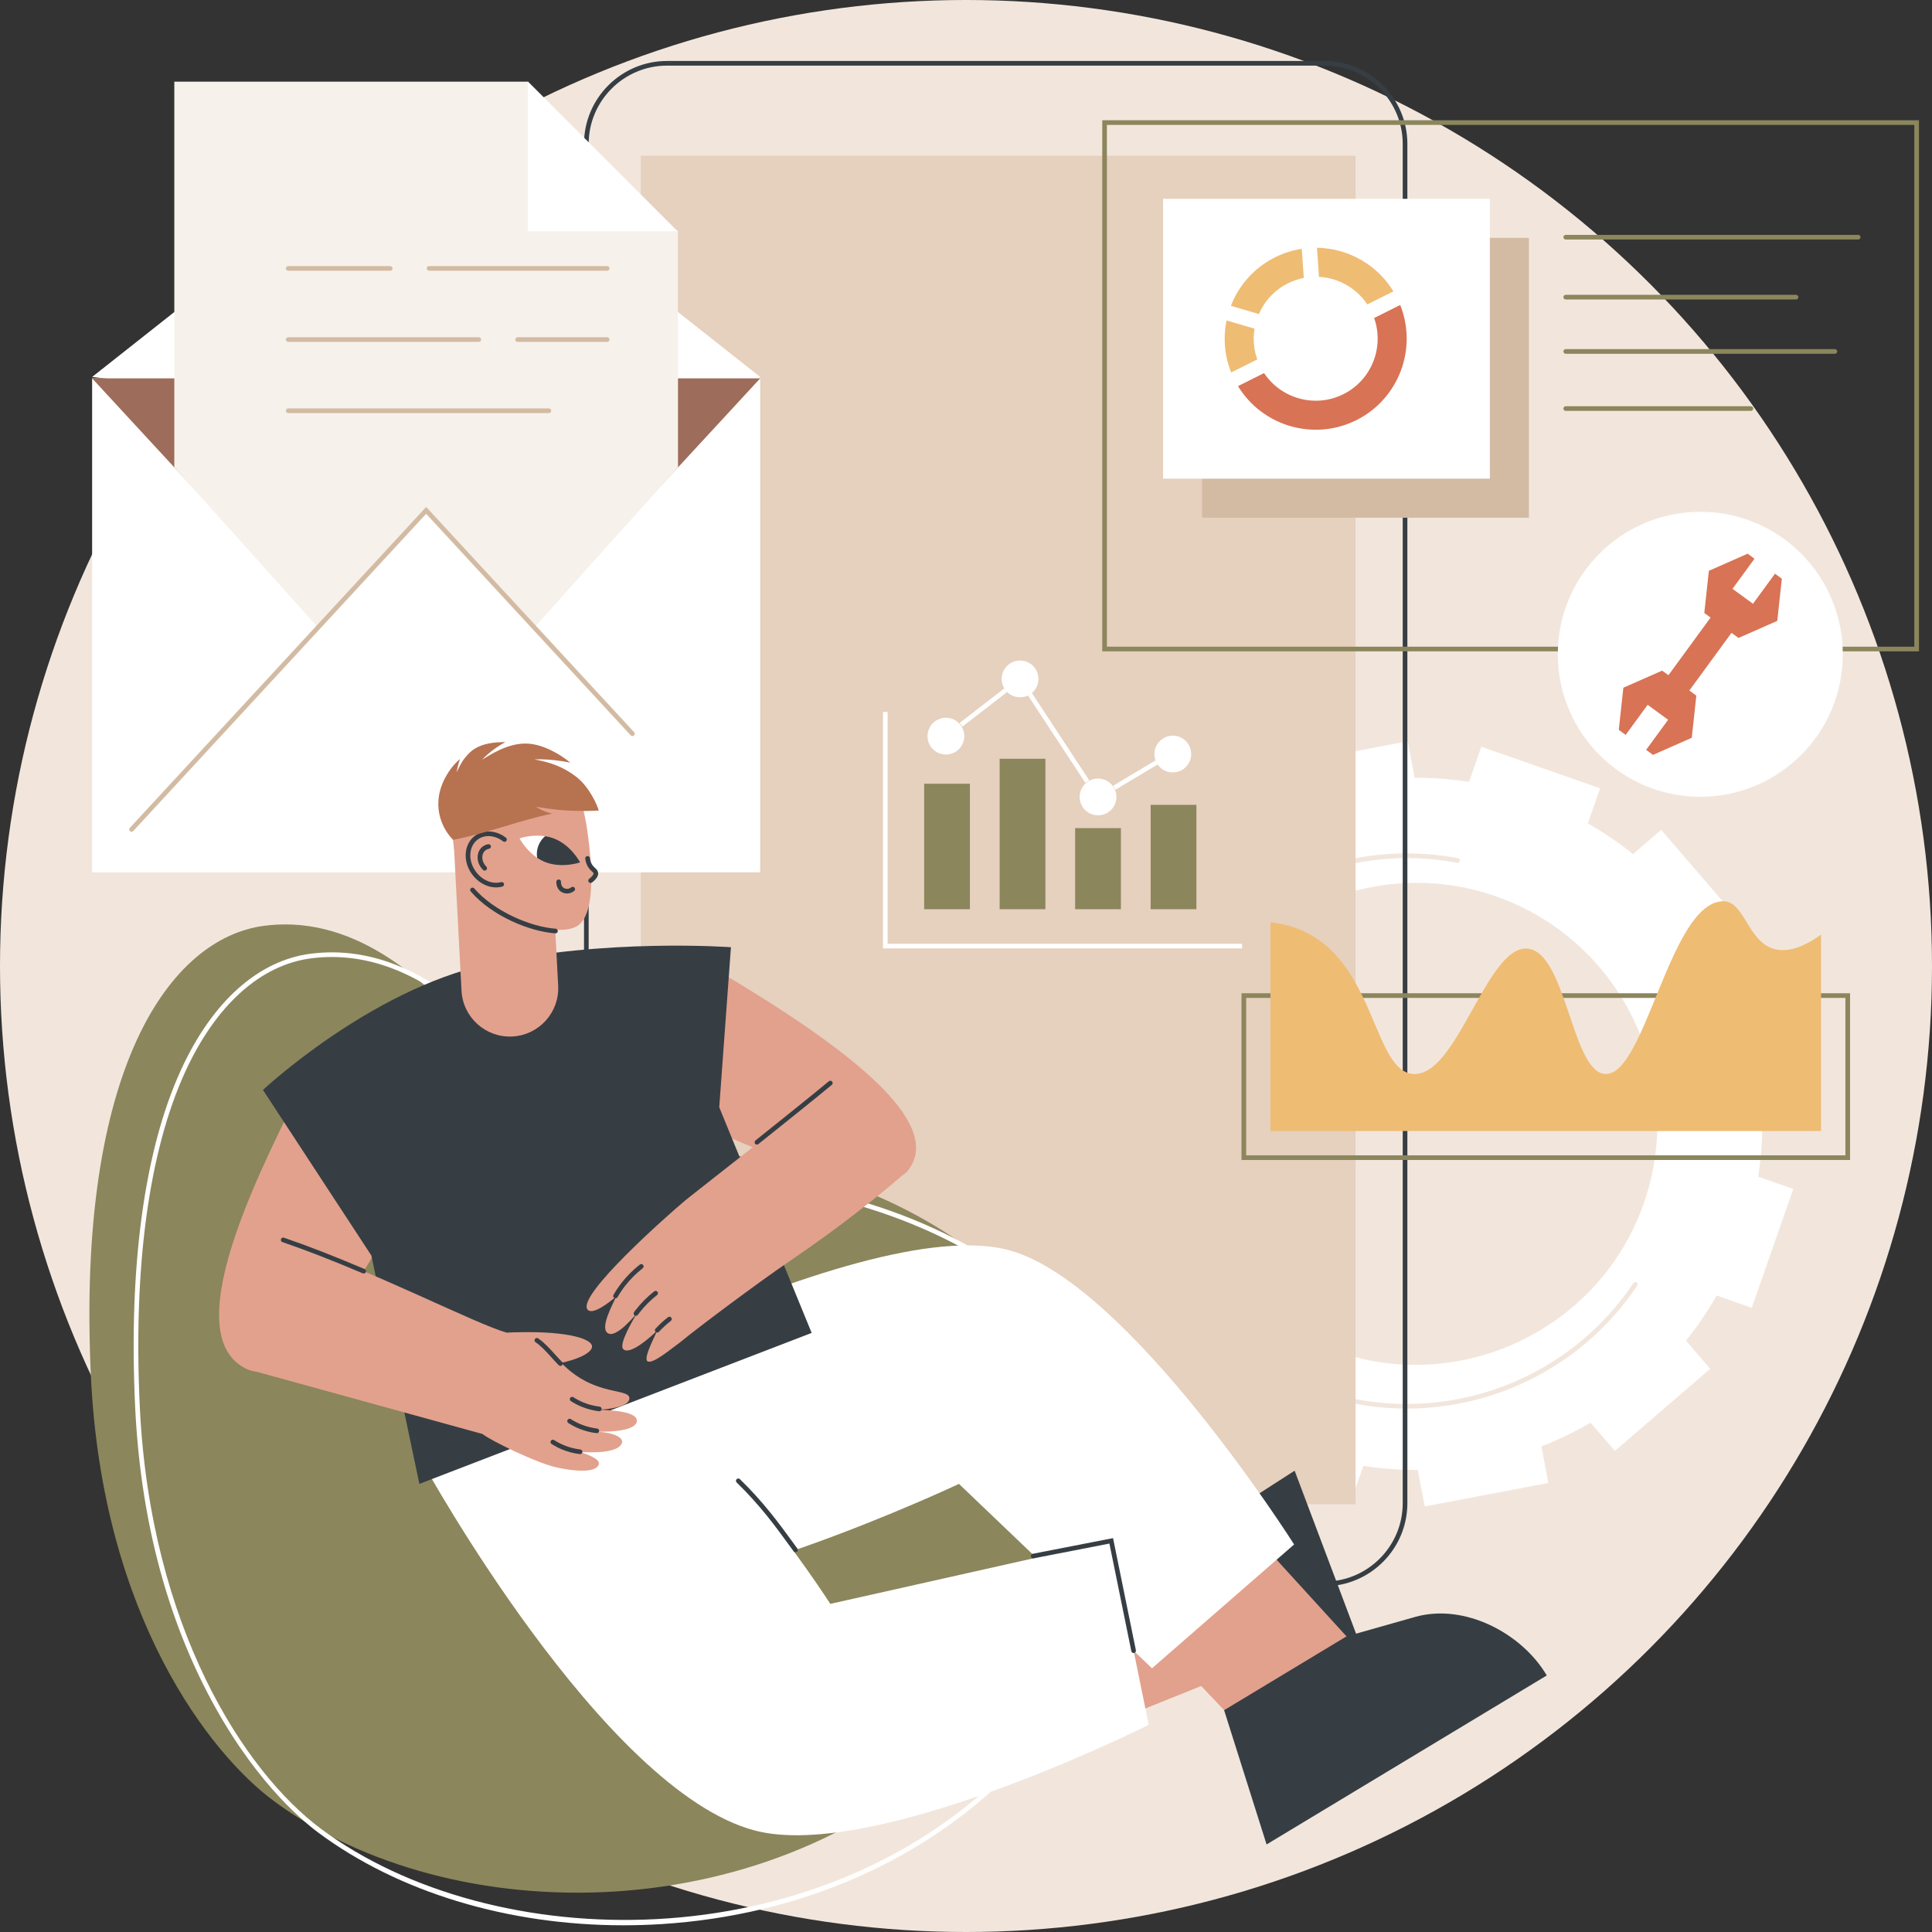 <?xml version="1.0" encoding="utf-8"?>
<!-- Generator: Adobe Illustrator 12.0.0, SVG Export Plug-In . SVG Version: 6.00 Build 51448)  -->
<!DOCTYPE svg PUBLIC "-//W3C//DTD SVG 1.1//EN" "http://www.w3.org/Graphics/SVG/1.1/DTD/svg11.dtd">
<svg  version="1.1" id="Layer_1" xmlns="http://www.w3.org/2000/svg" xmlns:xlink="http://www.w3.org/1999/xlink" width="830" height="830" viewBox="0 0 830 830"
	 overflow="visible" enable-background="new 0 0 830 830" xml:space="preserve">
<rect x="0" y="0" width="830" height="830" fill="#333333" stroke="none"/>
<g id="Marketing_automation_system">
	<circle fill="#F2E6DC" cx="415" cy="415" r="415"/>
	<g>
		<g>
			<path fill="#FFFFFF" d="M770.404,510.799l-15.077-5.27c1.218-7.82,1.79-15.641,1.754-23.396l15.681-2.975l-10.07-53.105
				l-15.717,2.98c-2.836-7.296-6.241-14.359-10.183-21.122l12.12-10.439l-35.274-40.956l-12.093,10.417
				c-6.046-4.859-12.521-9.282-19.398-13.201l5.269-15.078l-51.026-17.831l-5.269,15.077c-7.821-1.218-15.642-1.79-23.398-1.754
				l-2.974-15.681l-53.105,10.071l2.98,15.717c-7.296,2.836-14.358,6.241-21.121,10.182l-10.439-12.121l-40.956,35.275
				l10.416,12.093c-4.858,6.045-9.282,12.52-13.2,19.398l-15.077-5.269l0,0l-17.831,51.026l15.077,5.269
				c-1.218,7.821-1.79,15.642-1.754,23.397l-15.681,2.975l10.07,53.105l15.717-2.98c2.836,7.295,6.241,14.358,10.183,21.121
				l-12.12,10.439l35.274,40.955l0,0l12.094-10.415c6.046,4.858,12.52,9.282,19.397,13.2l-5.269,15.077l51.026,17.831l5.269-15.077
				c7.821,1.218,15.642,1.79,23.398,1.754l2.974,15.681l0,0l53.105-10.07l-2.98-15.717c7.296-2.836,14.359-6.242,21.121-10.184
				l10.439,12.121l40.955-35.274l-10.415-12.093c4.858-6.047,9.281-12.521,13.2-19.398l15.077,5.269L770.404,510.799z
				 M705.019,520.169c-19.524,50.626-75.792,77.752-127.559,61.497c-57.163-17.951-87.219-80.295-65.66-136.197
				c19.524-50.624,75.792-77.751,127.559-61.496C696.521,401.923,726.578,464.268,705.019,520.169z"/>
		</g>
		<path fill="#F2E6DC" d="M604.347,605.141c-13.134,0-26.42-2.173-39.357-6.693c-30.067-10.507-54.243-32.093-68.074-60.783
			c-13.831-28.689-15.662-61.049-5.155-91.116c9.477-27.119,28.412-49.9,53.317-64.146c24.657-14.104,53.527-18.977,81.287-13.72
			c0.543,0.103,0.899,0.626,0.797,1.168c-0.103,0.543-0.624,0.896-1.169,0.797c-56.46-10.684-113.357,22.224-132.345,76.563
			c-10.331,29.562-8.53,61.378,5.069,89.587s37.369,49.433,66.933,59.763c50.424,17.624,106.376-1.027,136.062-45.35
			c0.308-0.459,0.929-0.581,1.388-0.274c0.458,0.308,0.581,0.929,0.274,1.388C680.797,586.03,643.276,605.141,604.347,605.141z"/>
	</g>
	<g>
		<rect x="275.274" y="66.91" fill="#E6D0BE" width="307.086" height="579.338"/>
		<path fill="#363E44" d="M568.94,681.457H286.57c-19.673,0-35.678-16.005-35.678-35.678V61.872
			c0-19.673,16.005-35.679,35.678-35.679h282.37c19.673,0,35.679,16.006,35.679,35.679v583.907
			C604.619,665.452,588.613,681.457,568.94,681.457z M286.57,28.193c-18.57,0-33.678,15.108-33.678,33.679v583.907
			c0,18.57,15.107,33.678,33.678,33.678h282.37c18.57,0,33.679-15.107,33.679-33.678V61.872c0-18.57-15.108-33.679-33.679-33.679
			H286.57z"/>
	</g>
	<g>
		<path fill="#8B865C" d="M824.408,279.823h-350.87V51.659h350.87V279.823z M475.538,277.823h346.87V53.659h-346.87V277.823z"/>
		<g>
			<rect x="516.428" y="102.184" fill="#D3BBA3" width="140.397" height="120.232"/>
			<rect x="499.654" y="85.41" fill="#FFFFFF" width="140.397" height="120.232"/>
			<g>
				<path fill="#8B865C" d="M798.292,102.903H672.647c-0.552,0-1-0.447-1-1s0.448-1,1-1h125.645c0.552,0,1,0.447,1,1
					S798.844,102.903,798.292,102.903z"/>
				<path fill="#8B865C" d="M771.606,128.655h-98.959c-0.552,0-1-0.447-1-1c0-0.553,0.448-1,1-1h98.959c0.552,0,1,0.447,1,1
					C772.606,128.208,772.158,128.655,771.606,128.655z"/>
				<path fill="#8B865C" d="M788.285,151.981H672.647c-0.552,0-1-0.447-1-1s0.448-1,1-1h115.638c0.552,0,1,0.447,1,1
					S788.837,151.981,788.285,151.981z"/>
				<path fill="#8B865C" d="M752.198,176.52h-79.551c-0.552,0-1-0.447-1-1s0.448-1,1-1h79.551c0.552,0,1,0.447,1,1
					S752.75,176.52,752.198,176.52z"/>
			</g>
		</g>
		<g>
			<path fill="#EFBC73" d="M553.32,121.706c2.204-1.102,4.489-1.868,6.798-2.318l-0.875-12.502c-3.905,0.603-7.781,1.809-11.5,3.669
				c-9.032,4.517-15.554,12.081-18.944,20.829l12.019,3.538C543.22,129.376,547.506,124.613,553.32,121.706z"/>
			<path fill="#EFBC73" d="M540.129,154.416c-1.54-4.338-1.882-8.878-1.164-13.211l-12.018-3.538
				c-1.504,7.291-0.947,15.051,1.974,22.354L540.129,154.416z"/>
			<path fill="#D87355" d="M601.542,131.026l-11.208,5.605c4.431,12.48-1.05,26.638-13.19,32.71
				c-12.142,6.072-26.757,1.964-34.084-9.067l-11.208,5.605c10.453,17.169,32.573,23.763,50.868,14.613
				C601.016,171.343,609.009,149.689,601.542,131.026z"/>
			<path fill="#EFBC73" d="M566.654,118.938c8.205,0.452,16.005,4.692,20.75,11.835l11.207-5.605
				c-7.144-11.733-19.735-18.526-32.833-18.731L566.654,118.938z"/>
		</g>
	</g>
	<g>
		<polygon fill="#FFFFFF" points="533.619,407.451 379.329,407.451 379.329,305.855 381.329,305.855 381.329,405.451 
			533.619,405.451 		"/>
		<g>
			
				<rect x="486.792" y="322.546" transform="matrix(0.513 0.858 -0.858 0.513 523.438 -256.476)" fill="#FFFFFF" width="2" height="21.212"/>
			
				<rect x="432.358" y="315.905" transform="matrix(0.549 0.836 -0.836 0.549 469.999 -237.228)" fill="#FFFFFF" width="44.934" height="2"/>
			
				<rect x="421.162" y="291.793" transform="matrix(0.612 0.791 -0.791 0.612 404.469 -215.967)" fill="#FFFFFF" width="1.999" height="24.218"/>
			<circle fill="#FFFFFF" cx="406.364" cy="316.252" r="7.903"/>
			<circle fill="#FFFFFF" cx="438.226" cy="291.666" r="7.903"/>
			<circle fill="#FFFFFF" cx="471.727" cy="342.374" r="7.903"/>
			<circle fill="#FFFFFF" cx="503.842" cy="323.941" r="7.903"/>
		</g>
		<g>
			<rect x="397.025" y="336.71" fill="#8B865C" width="19.653" height="53.891"/>
			<rect x="429.459" y="325.974" fill="#8B865C" width="19.654" height="64.627"/>
			<rect x="461.894" y="355.775" fill="#8B865C" width="19.654" height="34.826"/>
			<rect x="494.328" y="345.774" fill="#8B865C" width="19.654" height="44.827"/>
		</g>
	</g>
	<g>
		<path fill="#8B865C" d="M794.798,498.337H533.359v-71.628h261.438V498.337z M535.359,496.337h257.438v-67.628H535.359V496.337z"/>
		<g>
			<path fill="#EFBC73" d="M761.727,407.544c-11.064-3.506-12.374-20.603-21.603-20.358c-22.852,0.603-33.227,75.177-50.558,74.192
				c-14.307-0.813-16.648-52.167-33.217-53.834c-17.684-1.779-30.153,55.204-49.252,53.834
				c-16.771-1.204-16.102-45.783-45.815-60.706c-4.992-2.508-10.224-3.864-15.47-4.402v89.613h236.531v-84.371
				C773.417,407.924,766.773,409.144,761.727,407.544z"/>
		</g>
	</g>
	<g>
		<polygon fill="#FFFFFF" points="326.581,161.938 310.266,193.821 39.578,161.938 183.08,48.592 		"/>
		<rect x="39.578" y="162.553" fill="#FFFFFF" width="287.003" height="212.125"/>
		<polygon fill="#9E6C5A" points="326.581,162.553 39.578,162.553 183.08,317.971 		"/>
		<g>
			<g>
				<polygon fill="#F7F1EB" points="291.272,200.794 291.272,99.315 252.709,73.639 226.779,35.076 74.887,35.076 74.887,200.794 
					183.08,321.369 				"/>
			</g>
			<g>
				<path fill="#D3BBA3" d="M260.84,116.308h-76.504c-0.552,0-1-0.447-1-1s0.448-1,1-1h76.504c0.553,0,1,0.447,1,1
					S261.393,116.308,260.84,116.308z"/>
				<path fill="#D3BBA3" d="M167.651,116.308h-43.843c-0.553,0-1-0.447-1-1s0.447-1,1-1h43.843c0.552,0,1,0.447,1,1
					S168.203,116.308,167.651,116.308z"/>
				<path fill="#D3BBA3" d="M260.84,146.882h-38.451c-0.553,0-1-0.447-1-1s0.447-1,1-1h38.451c0.553,0,1,0.447,1,1
					S261.393,146.882,260.84,146.882z"/>
				<path fill="#D3BBA3" d="M205.703,146.882h-81.895c-0.553,0-1-0.447-1-1s0.447-1,1-1h81.895c0.552,0,1,0.447,1,1
					S206.255,146.882,205.703,146.882z"/>
				<path fill="#D3BBA3" d="M235.813,177.458H123.809c-0.553,0-1-0.448-1-1c0-0.553,0.447-1,1-1h112.004c0.552,0,1,0.447,1,1
					C236.813,177.01,236.364,177.458,235.813,177.458z"/>
			</g>
			<polygon fill="#FFFFFF" points="226.779,99.315 291.097,99.315 226.779,34.998 			"/>
		</g>
		<polygon fill="#FFFFFF" points="326.581,374.678 39.578,374.678 183.08,219.261 183.08,219.261 		"/>
		<path fill="#D3BBA3" d="M56.51,357.341c-0.243,0-0.486-0.088-0.679-0.266c-0.405-0.374-0.431-1.007-0.056-1.413L183.08,217.787
			l0.734,0.795l88.607,95.964c0.375,0.406,0.35,1.039-0.057,1.413c-0.405,0.377-1.038,0.35-1.413-0.056l-87.872-95.17L57.244,357.02
			C57.047,357.232,56.778,357.341,56.51,357.341z"/>
	</g>
	<g>
		<circle fill="#FFFFFF" cx="730.466" cy="281.088" r="61.208"/>
		<g>
			<polygon fill="#D87355" points="765.491,248.621 762.539,246.462 753.088,259.385 744.295,252.954 753.746,240.031 
				750.795,237.873 734.139,245.226 732.178,263.327 746.874,274.075 763.53,266.722 			"/>
			<polygon fill="#D87355" points="695.441,313.556 698.394,315.715 707.845,302.792 716.638,309.223 707.187,322.146 
				710.138,324.305 726.794,316.952 728.755,298.85 714.059,288.102 697.402,295.455 			"/>
			
				<rect x="724.048" y="259.862" transform="matrix(0.807 0.59 -0.59 0.807 307.33 -376.29)" fill="#D87355" width="11.132" height="44.784"/>
		</g>
	</g>
	<g>
		<g>
			<path fill="#8B865C" d="M238.461,494.248c-30.193-48.633-71.833-103.224-124.76-96.549
				c-40.817,5.147-80.961,61.598-74.637,193.786c4.942,103.299,51.479,162.111,78.305,182.04
				c76.828,57.077,215.579,55.868,296.73-26.183c10.7-10.818,69.17-69.936,54.546-136.365
				C453.065,540.205,359.258,482.656,238.461,494.248z"/>
			<path fill="#FFFFFF" d="M267.809,827.119c-49.499,0.001-96.531-14.158-131.036-39.792c-8.067-5.993-28.858-23.848-47.649-60.1
				c-18.412-35.522-28.861-76.803-31.057-122.695c-2.891-60.416,3.932-110.556,19.729-144.998
				c13.435-29.29,33.244-46.986,55.78-49.828c53.646-6.762,95.179,47.885,125.408,96.489c56.594-5.327,111.439,4.488,154.498,27.65
				c40.617,21.848,68.369,54.621,76.14,89.917c6.222,28.263,0.204,58.46-17.888,89.751c-14.192,24.55-31.302,41.848-36.924,47.531
				c-38.143,38.565-91.639,61.848-150.635,65.559C278.702,826.948,273.235,827.118,267.809,827.119z M142.587,411.137
				c-2.885,0-5.804,0.181-8.761,0.554c-21.823,2.752-41.077,20.039-54.213,48.678c-15.665,34.152-22.425,83.971-19.55,144.068
				c4.519,94.445,44.79,156.685,77.902,181.285c73.513,54.614,212.919,57.335,295.423-26.083
				c25.69-25.973,66.903-78.106,54.28-135.446c-7.646-34.726-35.03-67.014-75.134-88.586
				c-42.869-23.059-97.554-32.778-153.979-27.362l-0.617,0.06l-0.328-0.527C229.35,462.254,191.12,411.137,142.587,411.137z"/>
		</g>
		<g>
			<g>
				<g>
					<path fill="#363E44" d="M556.182,631.814L505.6,664.379l19.304,51.199l16.778,21.713c12.13,15.772,39.011,19.361,58.696,11.752
						L556.182,631.814z"/>
					<polygon fill="#E2A18D" points="586.772,712.111 548.869,758.916 494.905,702.044 540.052,660.875 					"/>
					<path fill="#363E44" d="M544.131,792.389l-18.246-57.682l52.576-31.711l29.36-8.32c21.28-6.079,45.955,6.934,56.687,25.107
						L544.131,792.389z"/>
				</g>
				<g>
					<polygon fill="#E2A18D" points="524.439,720.951 510.635,662.326 437.321,690.106 460.099,746.801 					"/>
				</g>
				<path fill="#FFFFFF" d="M188.301,621.6c0,0,20.168,47.455,57.754,59.729c43.011,14.043,165.924-43.838,165.924-43.838
					l82.927,79.208l61.054-53.188c0,0-70.344-111.278-121.617-126.184C369.501,518.478,188.301,621.6,188.301,621.6z"/>
				<g>
					<path fill="#FFFFFF" d="M181.891,628.973c0,0,31.993-52.836,70.525-43.969c44.093,10.146,104.293,104.031,104.293,104.031
						l120.687-27.074l16.093,79.027c0,0-117.652,59.068-169.269,45.399C258.944,769.102,181.891,628.973,181.891,628.973z"/>
					<path fill="#363E44" d="M487.004,710.152c-0.466,0-0.883-0.326-0.979-0.801l-9.412-46.22l-32.545,6.343
						c-0.541,0.105-1.067-0.248-1.172-0.79c-0.106-0.542,0.248-1.067,0.789-1.173l34.491-6.722l9.808,48.163
						c0.111,0.541-0.238,1.069-0.779,1.179C487.137,710.146,487.07,710.152,487.004,710.152z"/>
					<path fill="#363E44" d="M341.753,666.859c-0.309,0-0.612-0.142-0.808-0.409l-1.932-2.646
						c-5.875-8.069-12.534-17.215-22.535-26.916c-0.397-0.385-0.406-1.018-0.022-1.414c0.386-0.397,1.019-0.406,1.414-0.021
						c10.125,9.82,16.838,19.04,22.761,27.175l1.928,2.642c0.326,0.445,0.23,1.071-0.216,1.397
						C342.164,666.797,341.958,666.859,341.753,666.859z"/>
				</g>
			</g>
			<g>
				<g>
					<path fill="#E2A18D" d="M311.961,419.203c61.07,36.396,92.446,65.098,78.164,83.561c-8.284,10.711-53.24-0.359-102.795-26.914
						C294.592,457.924,302.621,440.654,311.961,419.203z"/>
					<path fill="#E2A18D" d="M130.035,465.563c-13.19,27.801-55.907,105.906-24.8,122.215c25.731,13.49,64.169-64.28,78.962-91.111
						C166.143,486.298,148.089,475.93,130.035,465.563z"/>
					<path fill="#363E44" d="M112.975,468.245c0,0,45.478-42.62,96.107-53.951c50.631-11.33,104.936-7.365,104.936-7.365
						l-5.024,68.758l39.7,96.938L180.165,637.49l-20.619-98.094L112.975,468.245z"/>
				</g>
				<g>
					<path fill="#E2A18D" d="M356.948,465.717c-17.023,14.556-58.811,46.85-62.764,50.164c-7.391,6.197-46.189,40.48-41.85,46.615
						c2.074,2.932,9.848-3.335,12.413-5.529c-1.198,2.794-6.963,13.027-3.865,15.599c3.639,3.021,12.376-8.122,12.621-8.21
						c-1.505,2.715-7.938,13.285-5.69,15.303c2.924,2.625,11.857-5.414,14.42-7.945c0.077,0.615-5.994,11.505-4.137,13.037
						c2.057,1.698,10.567-5.599,14.206-8.176c6.571-5.5,33.253-25.505,46.677-34.605c31.526-21.376,51.146-39.205,51.146-39.205
						S369.003,465.459,356.948,465.717z"/>
					<path fill="#363E44" d="M325.18,491.727c-0.294,0-0.586-0.129-0.782-0.376c-0.345-0.433-0.274-1.062,0.157-1.405
						c8.427-6.722,25.857-20.686,31.523-25.424c0.426-0.354,1.055-0.297,1.409,0.126c0.354,0.424,0.298,1.055-0.126,1.409
						c-5.68,4.749-23.127,18.726-31.56,25.451C325.618,491.655,325.397,491.727,325.18,491.727z"/>
					<path fill="#363E44" d="M264.426,557.769c-0.17,0-0.342-0.043-0.499-0.134c-0.479-0.276-0.642-0.889-0.365-1.366
						c1.032-1.787,2.198-3.517,3.464-5.144c2.274-2.921,4.918-5.565,7.859-7.861c0.435-0.34,1.063-0.264,1.403,0.173
						c0.34,0.436,0.263,1.063-0.173,1.403c-2.811,2.195-5.338,4.723-7.512,7.514c-1.21,1.554-2.324,3.207-3.311,4.915
						C265.107,557.59,264.772,557.769,264.426,557.769z"/>
					<path fill="#363E44" d="M273.196,565.289c-0.204,0-0.411-0.063-0.59-0.192c-0.445-0.326-0.542-0.952-0.217-1.398
						c0.257-0.35,0.522-0.702,0.799-1.057c2.273-2.919,4.918-5.563,7.858-7.859c0.435-0.34,1.063-0.264,1.403,0.173
						c0.34,0.436,0.263,1.063-0.173,1.403c-2.812,2.194-5.338,4.723-7.512,7.513c-0.264,0.338-0.518,0.675-0.762,1.009
						C273.809,565.147,273.504,565.289,273.196,565.289z"/>
					<path fill="#363E44" d="M282.345,572.484c-0.243,0-0.487-0.088-0.68-0.267c-0.405-0.375-0.429-1.008-0.054-1.413
						c1.644-1.773,3.45-3.433,5.369-4.932c0.436-0.34,1.063-0.264,1.404,0.173c0.339,0.435,0.263,1.063-0.173,1.403
						c-1.835,1.434-3.563,3.02-5.134,4.715C282.882,572.377,282.613,572.484,282.345,572.484z"/>
				</g>
				<g>
					<path fill="#E2A18D" d="M121.656,532.67c38.752,13.235,83.178,36.41,96.154,39.864c1.267-0.11,3.501-0.315,6.368,0.216
						c10.623,1.967,12.915,10.878,23.143,18.043c11.604,8.129,22.741,6.137,23.063,9.741c0.224,2.507-3.766,4.441-12.678,5.103
						c-0.001,0-0.001,0.001,0,0.001c6.828,0.276,16.072,1.056,15.909,4.829c-0.422,4.346-11.391,4.707-18.036,4.6
						c8.044,0.129,12.283,2.604,11.668,4.686c-0.969,3.275-7.23,4.629-17.855,4.046c-0.001,0-0.001,0.001,0,0.001
						c7.224,2.451,8.611,4.123,7.618,5.83c-1.813,3.115-10.538,2.473-18.166,0.721c-8.586-1.971-27.887-11.385-31.587-14.316
						c-0.001,0-100.396-27.66-100.396-27.66S121.654,532.669,121.656,532.67z"/>
					<path fill="#363E44" d="M156.232,547.111c-0.13,0-0.263-0.025-0.391-0.079c-13.207-5.608-24.496-9.996-34.509-13.417
						c-0.522-0.179-0.802-0.747-0.623-1.27c0.178-0.522,0.745-0.8,1.27-0.623c10.06,3.437,21.392,7.842,34.645,13.468
						c0.508,0.216,0.745,0.804,0.529,1.312C156.992,546.883,156.622,547.111,156.232,547.111z"/>
					<path fill="#E2A18D" d="M236.407,586.408c13.834-2.275,18.341-6.028,17.911-8.209c-0.725-3.668-13.33-6.559-33.967-5.779
						C224.475,576.719,232.283,582.11,236.407,586.408z"/>
					<path fill="#363E44" d="M240.753,586.811c-0.258,0-0.517-0.1-0.712-0.298c-1.197-1.215-2.279-2.412-3.326-3.571
						c-2.163-2.393-4.205-4.652-6.64-6.306c-0.457-0.311-0.575-0.932-0.266-1.389c0.312-0.457,0.933-0.575,1.39-0.266
						c2.633,1.788,4.754,4.135,6.999,6.619c1.033,1.143,2.101,2.324,3.267,3.508c0.389,0.394,0.384,1.026-0.01,1.414
						C241.261,586.715,241.007,586.811,240.753,586.811z"/>
					<path fill="#363E44" d="M257.488,606.293c-0.04,0-0.08-0.002-0.12-0.007c-2.553-0.305-5.049-0.948-7.42-1.911
						c-1.63-0.663-3.212-1.483-4.703-2.44c-0.465-0.299-0.6-0.917-0.302-1.382c0.299-0.465,0.918-0.6,1.382-0.301
						c1.388,0.89,2.86,1.653,4.376,2.269c2.206,0.897,4.529,1.496,6.904,1.779c0.548,0.065,0.939,0.563,0.875,1.111
						C258.419,605.92,257.987,606.293,257.488,606.293z"/>
					<path fill="#363E44" d="M256.403,615.702c-0.04,0-0.08-0.002-0.12-0.007c-2.557-0.307-5.053-0.95-7.42-1.912
						c-1.629-0.662-3.211-1.482-4.702-2.439c-0.465-0.299-0.601-0.917-0.302-1.382c0.298-0.464,0.918-0.6,1.382-0.302
						c1.388,0.891,2.859,1.654,4.375,2.27c2.202,0.896,4.525,1.494,6.905,1.779c0.548,0.066,0.939,0.563,0.873,1.112
						C257.334,615.329,256.902,615.702,256.403,615.702z"/>
					<path fill="#363E44" d="M249.206,624.699c-0.04,0-0.079-0.002-0.12-0.007c-2.555-0.306-5.051-0.948-7.42-1.911
						c-1.636-0.665-3.218-1.486-4.703-2.441c-0.465-0.297-0.6-0.917-0.301-1.381s0.917-0.602,1.382-0.301
						c1.382,0.888,2.854,1.651,4.375,2.27c2.204,0.896,4.527,1.494,6.904,1.778c0.549,0.065,0.94,0.563,0.874,1.111
						C250.137,624.326,249.705,624.699,249.206,624.699z"/>
				</g>
			</g>
			<g>
				<g>
					<path fill="#E2A18D" d="M216.286,328.507c1.418-0.404,15.061-4.065,25.132,3.882c7.493,5.914,9.89,14.823,11.648,30.373
						c2.072,18.313,0.753,29.548-3.803,34.069c-7.196,7.142-34.151-0.975-46.305-15.076c-8.771-10.179-10.688-25.001-5.674-37.569
						C202.285,331.653,215.381,328.765,216.286,328.507z"/>
					<path fill="#E2A18D" d="M220.121,445.287L220.121,445.287c-11.467,0.603-21.251-8.205-21.854-19.672l-3.32-63.226
						c-0.603-11.467,8.205-21.251,19.672-21.853l0,0c11.467-0.603,21.251,8.205,21.854,19.672l3.32,63.226
						C240.396,434.9,231.588,444.686,220.121,445.287z"/>
					<path fill="#363E44" d="M238.636,400.973c-0.022,0-0.045-0.001-0.067-0.002c-10.717-0.718-27.094-7.27-36.337-17.994
						c-0.36-0.419-0.313-1.05,0.104-1.411c0.42-0.358,1.051-0.312,1.411,0.104c8.565,9.939,24.499,16.604,34.955,17.305
						c0.551,0.037,0.968,0.514,0.931,1.065C239.598,400.567,239.158,400.973,238.636,400.973z"/>
					<g>
						<path fill="#FFFFFF" d="M223.184,360.165c0,0,2.621,5.004,7.588,8.351c1.043,0.703,4.765-9.065,3.458-9.266
							C228.4,358.358,223.184,360.165,223.184,360.165z"/>
						<path fill="#363E44" d="M249.217,370.488c0,0-7.817,2.707-15.007-0.144c-1.257-0.499-2.408-1.136-3.458-1.844
							c-0.562-3.582,0.832-7.042,3.425-9.257c1.323,0.199,2.679,0.536,4.013,1.065C245.379,363.159,249.217,370.488,249.217,370.488
							z"/>
					</g>
					<path fill="#363E44" d="M243.584,383.845c-0.934,0-1.855-0.271-2.635-0.819c-2.147-1.509-1.945-4.185-1.936-4.298
						c0.047-0.551,0.53-0.957,1.081-0.911c0.55,0.047,0.958,0.53,0.911,1.081c0,0.012-0.105,1.649,1.093,2.491
						c0.967,0.682,2.336,0.597,3.331-0.2c0.432-0.345,1.061-0.275,1.405,0.156c0.346,0.432,0.275,1.061-0.155,1.407
						C245.772,383.477,244.671,383.845,243.584,383.845z"/>
					<path fill="#E2A18D" d="M252.416,368.782c0.108,0.891,0.395,2.177,1.248,3.409c1.03,1.485,2.124,1.792,2.286,2.819
						c0.108,0.689-0.192,1.756-2.231,3.324L252.416,368.782z"/>
					<path fill="#363E44" d="M253.72,379.334c-0.3,0-0.597-0.135-0.793-0.391c-0.337-0.438-0.255-1.065,0.183-1.402
						c1.843-1.417,1.885-2.176,1.854-2.375c-0.033-0.208-0.207-0.384-0.66-0.797c-0.42-0.384-0.942-0.861-1.46-1.608
						c-0.765-1.103-1.242-2.4-1.42-3.858c-0.066-0.548,0.324-1.046,0.872-1.113c0.547-0.07,1.047,0.324,1.113,0.873
						c0.138,1.131,0.5,2.127,1.078,2.959c0.39,0.563,0.784,0.923,1.166,1.271c0.561,0.512,1.141,1.041,1.286,1.962
						c0.214,1.36-0.641,2.758-2.609,4.273C254.147,379.267,253.933,379.334,253.72,379.334z"/>
					<g>
						<path fill="#363E44" d="M213.14,381.24c-3.862,0-7.811-2.104-10.411-5.721c-4.057-5.642-3.421-13.06,1.416-16.539
							c3.725-2.679,9.031-2.319,13.204,0.89c0.438,0.337,0.52,0.965,0.183,1.402c-0.337,0.438-0.965,0.52-1.402,0.184
							c-3.468-2.669-7.814-3.01-10.816-0.853c-3.941,2.835-4.373,9.003-0.961,13.748c2.724,3.787,7.117,5.641,10.933,4.608
							c0.535-0.145,1.082,0.171,1.226,0.705c0.145,0.533-0.171,1.082-0.704,1.227C214.934,381.126,214.039,381.24,213.14,381.24z"/>
						<path fill="#363E44" d="M208.231,374.025c-0.253,0-0.505-0.095-0.7-0.286c-0.32-0.313-0.619-0.662-0.888-1.035
							c-1.058-1.471-1.566-3.21-1.434-4.898c0.138-1.752,0.942-3.241,2.266-4.192c0.675-0.485,1.438-0.798,2.271-0.932
							c0.545-0.097,1.059,0.283,1.146,0.829c0.088,0.545-0.283,1.059-0.829,1.146c-0.522,0.084-1,0.279-1.42,0.581
							c-0.837,0.602-1.349,1.569-1.439,2.725c-0.096,1.218,0.282,2.487,1.064,3.574c0.201,0.28,0.424,0.541,0.664,0.775
							c0.394,0.386,0.4,1.02,0.014,1.414C208.75,373.925,208.49,374.025,208.231,374.025z"/>
					</g>
				</g>
				<path fill="#B77250" d="M247.623,333.771c-7.639-5.909-14.71-6.749-18.085-7.574c3.322-0.068,7.251,0.094,11.614,0.755
					c1.33,0.202,2.611,0.437,3.84,0.696c-1.197-1.023-2.505-1.997-3.937-2.893c-4.074-2.55-8.779-4.841-13.826-5.263
					c-8.855-0.74-17.335,5.272-20.144,6.896c1.59-1.648,3.595-3.45,6.072-5.164c1.332-0.921,2.655-1.716,3.949-2.405
					c-4.916-0.021-9.397,0.555-13.114,2.805c-1.654,1.002-2.811,2.214-4.253,3.966c-1.609,1.954-2.745,4.508-3.58,6.209
					c0.119-0.742,0.32-1.818,0.66-3.093c0.141-0.524,0.404-1.51,0.784-2.645c-1.504,1.296-2.878,2.764-4.075,4.431
					c-8.757,12.184-5.205,23.794,1.11,30.319c14.891-2.889,28.897-8.521,42.554-11.279c-3.235-0.747-5.619-2.082-6.932-2.939
					c7.896,1.322,12.448,1.59,15.01,1.684c4.018,0.147,7.344,0.19,11.947-0.054C256.665,345.96,253.17,338.062,247.623,333.771z"/>
			</g>
		</g>
	</g>
</g>
</svg>
